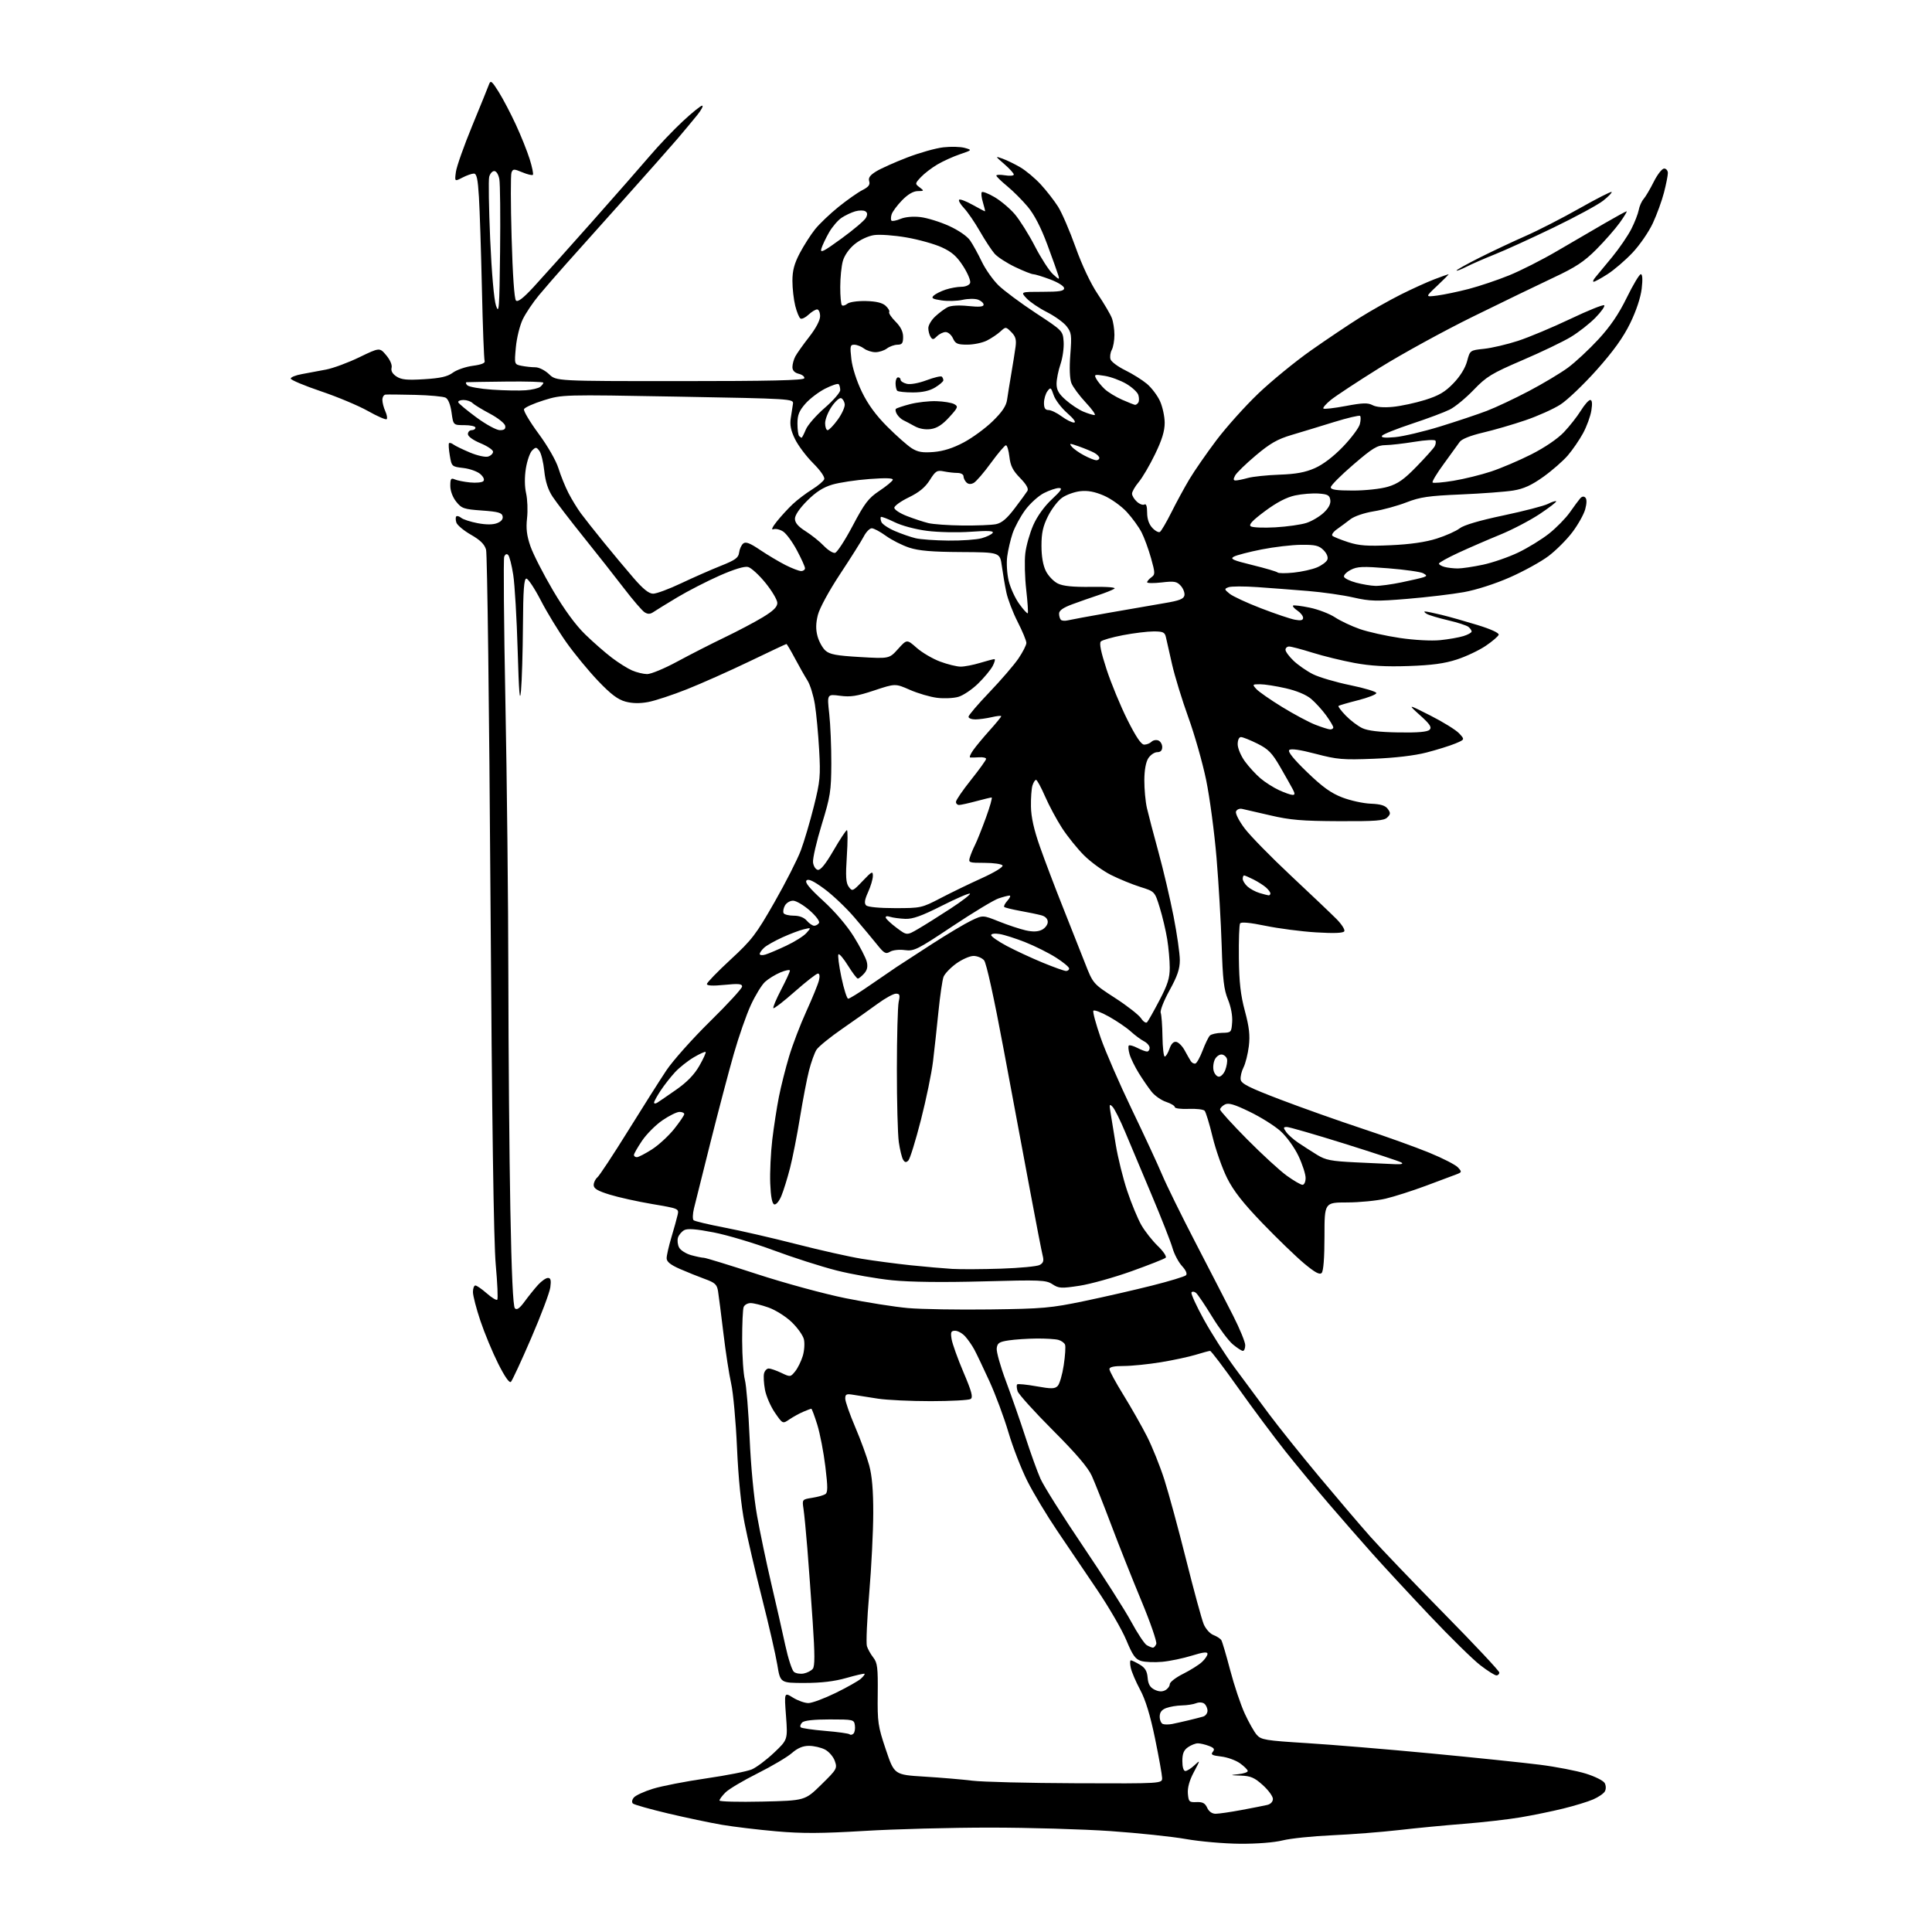 <?xml version="1.0" encoding="UTF-8" standalone="no"?>
<svg 
  version="1.1" 
  xmlns="http://www.w3.org/2000/svg" 
  xmlns:xlink="http://www.w3.org/1999/xlink" 
  xmlns:svg="http://www.w3.org/2000/svg"
  xmlns:rdf="http://www.w3.org/1999/02/22-rdf-syntax-ns#"
  xmlns:cc="http://creativecommons.org/ns#"
  xmlns:dc="http://purl.org/dc/elements/1.1/"
  viewBox="0 0 768 768"
  width="768"
  height="768"
>
<style>svg {background-color: white; }</style>"
<path stroke="none" fill="black" fill-rule="evenodd" d="M492.86,732.92C486.61,732.87 477.00,732.03 471.50,731.06C466.00,730.08 452.50,728.66 441.50,727.89C430.50,727.13 408.90,726.50 393.50,726.50C378.10,726.50 355.65,727.09 343.61,727.82C326.52,728.84 318.84,728.88 308.61,727.98C301.40,727.35 291.68,726.18 287.00,725.39C282.32,724.59 272.65,722.55 265.50,720.86C258.35,719.16 252.09,717.39 251.59,716.93C251.06,716.43 251.21,715.46 251.96,714.55C252.66,713.70 256.09,712.12 259.58,711.05C263.07,709.97 272.58,708.12 280.71,706.94C288.85,705.76 297.00,704.15 298.84,703.37C300.67,702.59 304.64,699.61 307.66,696.76C313.15,691.56 313.15,691.56 312.45,682.12C311.74,672.67 311.74,672.67 315.24,674.84C317.16,676.03 319.91,677.00 321.34,677.00C322.77,677.00 327.64,675.19 332.16,672.98C336.68,670.77 341.20,668.22 342.20,667.32C343.20,666.42 343.87,665.53 343.69,665.36C343.51,665.18 340.25,665.93 336.44,667.02C331.68,668.38 326.48,669.00 319.84,669.00C310.18,669.00 310.18,669.00 308.99,661.75C308.33,657.76 305.62,645.95 302.96,635.50C300.31,625.05 297.16,611.55 295.98,605.50C294.60,598.49 293.51,587.62 292.97,575.50C292.51,565.05 291.46,553.58 290.65,550.00C289.84,546.42 288.45,537.42 287.57,530.00C286.68,522.58 285.72,515.07 285.44,513.32C285.01,510.60 284.26,509.90 280.22,508.43C277.62,507.49 273.14,505.68 270.25,504.42C266.50,502.77 265.00,501.55 265.00,500.16C265.00,499.09 265.85,495.35 266.89,491.86C267.94,488.36 269.05,484.36 269.36,482.96C269.93,480.45 269.83,480.41 259.29,478.63C253.44,477.64 245.81,475.95 242.33,474.87C237.56,473.40 236.00,472.47 236.00,471.08C236.00,470.07 236.66,468.70 237.46,468.03C238.26,467.37 243.72,459.10 249.58,449.66C255.44,440.22 262.32,429.36 264.87,425.53C267.42,421.70 275.24,412.92 282.25,406.03C289.27,399.14 295.00,392.89 295.00,392.15C295.00,391.08 293.56,390.94 288.00,391.50C283.40,391.96 281.00,391.85 281.00,391.17C281.00,390.60 285.23,386.24 290.39,381.47C298.90,373.61 300.54,371.47 307.86,358.65C312.30,350.87 317.03,341.57 318.36,338.00C319.69,334.43 322.02,326.55 323.53,320.51C326.03,310.50 326.21,308.49 325.62,298.01C325.26,291.68 324.50,283.57 323.93,280.00C323.35,276.43 322.03,272.15 320.98,270.50C319.93,268.85 317.70,264.91 316.02,261.75C314.34,258.59 312.81,256.00 312.62,256.00C312.43,256.00 305.80,259.12 297.89,262.93C289.97,266.74 278.81,271.71 273.09,273.98C267.36,276.26 260.44,278.54 257.70,279.06C254.34,279.69 251.39,279.64 248.64,278.90C245.60,278.08 242.82,275.98 237.74,270.66C233.99,266.73 228.36,259.89 225.21,255.45C222.07,251.02 217.47,243.49 215.00,238.71C212.53,233.93 209.94,230.02 209.25,230.01C208.30,230.00 207.97,234.48 207.88,248.75C207.81,259.06 207.46,270.65 207.11,274.50C206.63,279.70 206.29,275.60 205.78,258.50C205.41,245.85 204.62,232.36 204.02,228.52C203.43,224.68 202.52,221.12 202.00,220.60C201.42,220.02 200.83,220.29 200.43,221.31C200.09,222.22 200.30,248.06 200.90,278.73C201.51,309.40 202.04,358.80 202.08,388.50C202.12,418.20 202.47,459.71 202.87,480.74C203.34,506.13 203.95,519.35 204.68,520.08C205.47,520.87 206.55,520.11 208.58,517.33C210.12,515.23 212.51,512.26 213.88,510.75C215.25,509.24 217.02,508.00 217.82,508.00C218.91,508.00 219.14,508.91 218.76,511.75C218.48,513.81 215.06,522.89 211.16,531.91C207.27,540.94 203.64,548.76 203.11,549.29C202.49,549.91 200.68,547.32 198.04,542.08C195.78,537.58 192.60,529.92 190.97,525.06C189.33,520.19 188.00,515.03 188.00,513.60C188.00,512.17 188.43,511.00 188.97,511.00C189.50,511.00 191.54,512.41 193.50,514.13C195.46,515.86 197.34,516.99 197.67,516.66C198.01,516.33 197.73,510.08 197.07,502.78C196.25,493.84 195.56,445.70 194.96,355.50C194.48,281.80 193.69,220.15 193.22,218.50C192.60,216.35 190.90,214.67 187.18,212.55C184.34,210.92 181.74,208.75 181.41,207.72C181.08,206.69 181.07,205.59 181.38,205.28C181.70,204.97 182.57,205.23 183.33,205.85C184.08,206.48 187.02,207.43 189.85,207.97C193.21,208.61 195.90,208.61 197.57,207.97C199.24,207.34 200.03,206.38 199.81,205.25C199.54,203.82 198.04,203.40 191.60,202.94C184.39,202.43 183.52,202.13 181.36,199.44C179.95,197.67 179.01,195.16 179.00,193.14C179.00,190.32 179.28,189.91 180.75,190.56C181.71,190.99 184.45,191.54 186.84,191.78C189.23,192.02 191.60,191.80 192.12,191.28C192.69,190.71 192.25,189.63 190.96,188.47C189.81,187.43 186.78,186.34 184.21,186.04C179.59,185.50 179.54,185.46 178.80,181.06C178.38,178.62 178.25,176.42 178.50,176.17C178.75,175.92 179.53,176.15 180.23,176.69C180.93,177.22 183.89,178.66 186.80,179.88C189.76,181.12 192.97,181.83 194.05,181.48C195.12,181.14 196.00,180.28 196.00,179.57C196.00,178.85 193.75,177.33 191.00,176.19C188.03,174.96 186.00,173.48 186.00,172.56C186.00,171.70 186.68,171.00 187.50,171.00C188.32,171.00 189.00,170.55 189.00,170.00C189.00,169.45 187.02,169.00 184.59,169.00C180.19,169.00 180.19,169.00 179.50,163.98C179.07,160.87 178.18,158.64 177.15,158.09C176.24,157.61 170.78,157.11 165.00,156.97C159.22,156.83 153.94,156.78 153.25,156.86C152.56,156.94 152.00,157.88 152.00,158.95C152.00,160.03 152.52,162.05 153.16,163.46C153.80,164.86 154.05,166.28 153.71,166.62C153.38,166.96 150.04,165.51 146.30,163.40C142.56,161.29 134.13,157.75 127.57,155.54C121.01,153.32 115.61,151.05 115.57,150.50C115.53,149.96 117.53,149.15 120.00,148.71C122.47,148.27 126.82,147.46 129.66,146.90C132.50,146.35 138.44,144.15 142.87,142.00C150.92,138.11 150.92,138.11 153.53,141.22C155.09,143.07 155.95,145.09 155.66,146.20C155.34,147.43 156.01,148.62 157.62,149.67C159.58,150.95 161.80,151.17 168.65,150.74C175.15,150.34 177.90,149.71 180.01,148.15C181.54,147.02 185.11,145.79 187.95,145.41C191.37,144.96 192.95,144.32 192.65,143.52C192.39,142.85 191.90,129.98 191.57,114.90C191.23,99.83 190.70,83.34 190.38,78.25C189.94,71.08 189.49,69.00 188.36,69.00C187.56,69.00 185.51,69.72 183.81,70.60C180.71,72.20 180.71,72.20 181.23,68.33C181.51,66.20 184.44,57.94 187.72,49.98C191.00,42.01 194.01,34.61 194.40,33.52C195.02,31.81 195.53,32.21 198.23,36.52C199.94,39.26 203.01,45.10 205.04,49.50C207.08,53.90 209.56,60.08 210.55,63.24C211.54,66.39 212.12,69.21 211.83,69.50C211.54,69.79 209.65,69.34 207.63,68.49C204.27,67.09 203.90,67.10 203.32,68.60C202.97,69.51 202.99,81.10 203.37,94.35C203.79,109.30 204.45,118.83 205.11,119.47C205.86,120.19 208.01,118.53 212.19,114.00C215.49,110.42 225.91,98.79 235.35,88.15C244.78,77.51 255.24,65.59 258.59,61.65C261.94,57.72 267.69,51.69 271.38,48.25C275.06,44.81 278.54,42.00 279.12,42.00C279.70,42.00 278.81,43.69 277.15,45.75C275.49,47.81 271.96,52.04 269.32,55.15C266.67,58.25 257.11,69.05 248.08,79.15C239.04,89.24 228.69,100.82 225.08,104.87C221.46,108.93 216.58,114.55 214.23,117.37C211.88,120.19 209.00,124.48 207.82,126.90C206.64,129.32 205.40,134.34 205.06,138.07C204.44,144.84 204.44,144.84 207.34,145.42C208.94,145.74 211.41,146.00 212.82,146.00C214.26,146.00 216.65,147.21 218.26,148.75C221.13,151.50 221.13,151.50 270.23,151.50C305.85,151.50 319.43,151.19 319.71,150.37C319.92,149.75 318.94,148.95 317.54,148.60C315.86,148.18 315.00,147.27 315.00,145.92C315.00,144.79 315.52,142.89 316.15,141.68C316.79,140.48 319.26,137.00 321.65,133.94C324.32,130.52 326.00,127.34 326.00,125.69C326.00,124.21 325.47,123.00 324.81,123.00C324.16,123.00 322.62,123.95 321.39,125.10C320.16,126.26 318.72,126.95 318.20,126.62C317.67,126.30 316.74,124.03 316.12,121.57C315.51,119.12 315.00,114.66 315.00,111.66C315.00,107.56 315.73,104.82 317.93,100.62C319.55,97.56 322.28,93.29 324.01,91.13C325.74,88.98 329.93,84.98 333.33,82.24C336.72,79.51 340.99,76.51 342.80,75.58C345.26,74.33 345.95,73.43 345.52,72.05C345.09,70.70 345.83,69.65 348.28,68.14C350.12,67.00 355.65,64.52 360.57,62.63C365.48,60.73 371.98,58.90 375.00,58.56C378.02,58.21 381.85,58.32 383.50,58.79C386.50,59.64 386.50,59.64 381.61,61.31C378.92,62.22 374.87,64.06 372.61,65.39C370.35,66.72 367.41,68.98 366.07,70.41C363.69,72.96 363.68,73.05 365.57,74.48C367.42,75.87 367.38,75.94 364.80,75.97C363.03,75.99 360.88,77.26 358.58,79.62C356.64,81.62 354.78,84.13 354.44,85.20C354.10,86.27 354.07,87.40 354.38,87.71C354.68,88.02 356.32,87.70 358.00,87.00C359.87,86.23 362.97,85.95 365.92,86.30C368.59,86.62 373.68,88.19 377.22,89.80C381.04,91.53 384.48,93.90 385.65,95.61C386.74,97.20 388.82,100.97 390.27,104.00C391.72,107.03 394.71,111.26 396.91,113.42C399.12,115.57 405.78,120.52 411.71,124.42C422.47,131.48 422.50,131.51 422.81,135.84C422.98,138.23 422.42,142.25 421.56,144.77C420.70,147.29 420.00,150.80 420.00,152.57C420.00,155.03 420.87,156.56 423.68,159.02C425.70,160.80 428.84,162.87 430.65,163.63C432.45,164.38 434.46,165.00 435.10,165.00C435.75,165.00 434.18,162.76 431.62,160.03C429.06,157.29 426.49,153.81 425.89,152.28C425.23,150.55 425.06,146.27 425.47,140.96C426.06,133.17 425.93,132.18 423.96,129.67C422.77,128.16 419.26,125.64 416.15,124.06C413.04,122.49 409.41,120.03 408.08,118.60C405.65,116.00 405.65,116.00 414.33,116.00C421.18,116.00 423.00,115.70 423.00,114.57C423.00,113.76 420.63,112.26 417.46,111.07C414.42,109.93 411.38,109.00 410.71,109.00C410.05,109.00 406.80,107.71 403.50,106.13C400.20,104.55 396.55,102.19 395.39,100.88C394.23,99.57 391.60,95.58 389.55,92.00C387.50,88.42 384.66,84.27 383.23,82.76C381.81,81.25 380.93,79.74 381.27,79.40C381.61,79.05 384.00,79.95 386.57,81.39C389.15,82.82 391.38,84.00 391.53,84.00C391.69,84.00 391.33,82.43 390.74,80.50C390.15,78.58 389.95,76.72 390.29,76.38C390.63,76.04 392.92,76.93 395.37,78.37C397.82,79.81 401.44,82.86 403.40,85.15C405.35,87.44 408.96,93.18 411.40,97.91C413.84,102.63 417.07,107.62 418.57,109.00C421.00,111.23 421.23,111.29 420.71,109.50C420.39,108.40 418.41,102.86 416.31,97.19C413.77,90.36 411.15,85.30 408.55,82.19C406.39,79.61 402.70,75.92 400.37,74.00C398.03,72.08 396.09,70.19 396.06,69.81C396.03,69.43 397.57,69.38 399.50,69.69C401.43,70.01 403.00,69.87 403.00,69.38C403.00,68.90 401.31,67.04 399.25,65.25C395.52,62.02 395.52,62.00 398.50,63.06C400.15,63.64 403.33,65.19 405.56,66.49C407.79,67.79 411.46,70.86 413.72,73.32C415.98,75.77 419.07,79.74 420.59,82.14C422.11,84.54 425.24,91.79 427.55,98.26C430.12,105.45 433.54,112.70 436.35,116.88C438.88,120.65 441.41,124.95 441.97,126.43C442.54,127.92 443.00,130.93 443.00,133.13C443.00,135.33 442.53,138.02 441.94,139.10C441.36,140.19 441.14,141.87 441.45,142.83C441.75,143.80 444.38,145.75 447.29,147.18C450.19,148.60 454.08,151.04 455.93,152.59C457.77,154.15 460.11,157.24 461.12,159.46C462.13,161.68 462.97,165.55 462.98,168.05C462.99,171.32 461.92,174.85 459.15,180.55C457.04,184.92 454.11,189.91 452.65,191.64C451.19,193.37 450.00,195.44 450.00,196.24C450.00,197.04 450.87,198.48 451.94,199.44C453.00,200.41 454.35,200.90 454.94,200.54C455.62,200.12 456.00,201.27 456.00,203.75C456.00,206.28 456.72,208.39 458.06,209.83C459.19,211.05 460.55,211.78 461.08,211.45C461.62,211.12 463.66,207.62 465.64,203.68C467.61,199.73 470.83,193.80 472.80,190.50C474.77,187.20 479.61,180.22 483.54,175.00C487.48,169.78 494.98,161.42 500.20,156.43C505.43,151.44 514.83,143.75 521.10,139.33C527.37,134.92 536.15,129.03 540.60,126.24C545.06,123.45 552.35,119.34 556.80,117.10C561.25,114.87 567.27,112.13 570.19,111.02C573.11,109.91 575.66,109.00 575.85,109.00C576.04,109.00 574.01,111.05 571.35,113.56C566.50,118.11 566.50,118.11 571.36,117.48C574.03,117.13 579.65,115.95 583.86,114.86C588.06,113.76 595.27,111.34 599.87,109.47C604.48,107.60 613.03,103.27 618.87,99.84C624.72,96.42 633.23,91.45 637.80,88.81C642.36,86.16 646.32,84.00 646.61,84.00C646.89,84.00 645.66,86.04 643.87,88.53C642.08,91.03 637.89,95.80 634.56,99.15C629.69,104.03 626.34,106.24 617.54,110.36C611.52,113.19 597.12,120.16 585.54,125.85C573.97,131.54 557.30,140.68 548.50,146.16C539.70,151.65 530.93,157.42 529.01,158.99C527.08,160.56 525.76,162.10 526.07,162.40C526.38,162.71 530.38,162.25 534.96,161.39C541.69,160.12 543.73,160.06 545.60,161.05C547.08,161.84 549.99,162.09 553.70,161.73C556.89,161.42 562.65,160.18 566.50,158.98C571.98,157.26 574.43,155.83 577.76,152.36C580.43,149.60 582.46,146.31 583.19,143.59C584.35,139.25 584.35,139.25 589.92,138.66C592.99,138.34 599.08,136.91 603.45,135.49C607.82,134.06 617.16,130.14 624.21,126.79C631.25,123.43 637.32,120.99 637.70,121.36C638.07,121.74 636.49,123.96 634.19,126.31C631.88,128.66 627.51,132.09 624.46,133.93C621.42,135.78 612.76,139.94 605.21,143.17C592.91,148.46 590.92,149.67 585.82,154.97C582.70,158.22 578.43,161.75 576.32,162.80C574.22,163.86 567.44,166.40 561.26,168.44C555.08,170.49 549.72,172.64 549.36,173.23C548.90,173.97 550.53,174.14 554.60,173.77C557.84,173.47 565.90,171.56 572.50,169.53C579.10,167.49 587.42,164.71 591.00,163.34C594.58,161.98 602.12,158.42 607.76,155.45C613.40,152.48 620.40,148.29 623.31,146.14C626.21,144.00 631.63,138.96 635.34,134.95C640.10,129.80 643.44,124.91 646.66,118.33C649.17,113.20 651.69,109.00 652.25,109.00C652.91,109.00 653.03,111.06 652.60,114.75C652.18,118.30 650.43,123.56 648.02,128.50C645.25,134.17 641.37,139.57 634.70,147.06C629.52,152.86 623.03,159.06 620.28,160.82C617.52,162.59 611.27,165.40 606.38,167.06C601.50,168.73 593.90,170.94 589.50,171.97C584.50,173.15 581.03,174.54 580.24,175.68C579.55,176.68 576.72,180.59 573.95,184.37C571.17,188.14 569.16,191.49 569.48,191.81C569.79,192.12 573.53,191.81 577.77,191.11C582.02,190.41 588.77,188.75 592.77,187.42C596.77,186.09 603.97,183.02 608.77,180.59C614.00,177.94 619.16,174.44 621.64,171.84C623.91,169.45 626.95,165.59 628.40,163.25C629.84,160.91 631.53,159.00 632.14,159.00C632.89,159.00 633.04,160.37 632.59,163.19C632.22,165.50 630.73,169.56 629.29,172.21C627.85,174.86 625.13,178.83 623.24,181.03C621.36,183.23 616.97,187.06 613.48,189.56C608.78,192.91 605.68,194.32 601.54,194.99C598.47,195.49 589.11,196.19 580.73,196.55C567.85,197.10 564.51,197.59 559.08,199.70C555.55,201.07 549.70,202.68 546.08,203.26C542.32,203.87 538.35,205.22 536.81,206.41C535.33,207.56 532.93,209.34 531.48,210.36C530.02,211.39 529.20,212.57 529.66,212.99C530.12,213.41 532.93,214.54 535.90,215.51C540.28,216.93 543.51,217.16 552.90,216.73C560.64,216.38 566.70,215.50 571.11,214.10C574.75,212.95 578.86,211.11 580.26,210.01C581.88,208.74 588.13,206.89 597.65,204.89C605.82,203.16 613.78,201.10 615.34,200.30C616.91,199.50 618.37,199.04 618.60,199.27C618.84,199.50 615.87,201.79 612.02,204.35C608.17,206.90 601.08,210.61 596.26,212.57C591.44,214.54 584.01,217.76 579.75,219.73C575.49,221.70 572.00,223.64 572.00,224.04C572.00,224.44 573.01,225.04 574.25,225.37C575.49,225.70 577.85,225.97 579.50,225.97C581.15,225.97 585.64,225.30 589.47,224.49C593.31,223.68 599.61,221.50 603.47,219.66C607.34,217.81 612.87,214.41 615.77,212.11C618.68,209.80 622.38,206.02 624.01,203.71C625.63,201.39 627.48,198.90 628.10,198.17C628.83,197.31 629.58,197.18 630.20,197.80C630.81,198.41 630.79,200.09 630.14,202.46C629.58,204.50 627.28,208.59 625.04,211.56C622.80,214.53 618.53,218.80 615.55,221.05C612.58,223.29 605.67,227.10 600.19,229.51C594.31,232.10 586.82,234.50 581.87,235.39C577.27,236.21 567.20,237.41 559.50,238.05C547.13,239.08 544.63,239.02 538.00,237.51C533.88,236.56 525.77,235.41 520.00,234.93C514.23,234.46 505.16,233.76 499.85,233.39C494.54,233.02 489.37,233.03 488.35,233.43C486.61,234.10 486.64,234.26 488.78,236.01C490.04,237.04 495.66,239.65 501.28,241.81C506.90,243.98 512.96,246.02 514.75,246.35C517.11,246.79 518.00,246.58 518.00,245.60C518.00,244.85 516.99,243.56 515.75,242.73C514.51,241.90 513.73,241.01 514.00,240.74C514.27,240.48 517.26,240.85 520.64,241.55C524.02,242.25 528.52,243.98 530.65,245.38C532.77,246.79 537.20,248.88 540.50,250.04C543.80,251.20 551.00,252.80 556.50,253.61C562.29,254.46 569.03,254.82 572.50,254.47C575.80,254.14 579.96,253.41 581.75,252.85C583.54,252.30 585.00,251.48 585.00,251.04C585.00,250.60 584.43,249.77 583.74,249.20C583.05,248.63 579.40,247.44 575.63,246.57C571.87,245.69 568.05,244.55 567.14,244.02C566.24,243.49 565.95,243.06 566.50,243.07C567.05,243.07 569.98,243.67 573.00,244.41C576.02,245.14 582.46,246.96 587.31,248.45C592.66,250.09 595.97,251.62 595.75,252.33C595.54,252.97 593.22,254.96 590.59,256.74C587.96,258.52 582.81,260.96 579.15,262.15C574.24,263.76 569.21,264.44 559.94,264.76C550.91,265.07 544.86,264.73 538.44,263.54C533.52,262.63 525.99,260.79 521.70,259.44C517.41,258.10 513.24,257.00 512.45,257.00C511.65,257.00 511.00,257.59 511.00,258.30C511.00,259.02 512.46,261.00 514.25,262.70C516.04,264.39 519.50,266.79 521.95,268.02C524.40,269.24 531.06,271.20 536.76,272.37C542.45,273.54 547.12,274.95 547.12,275.50C547.13,276.05 543.84,277.34 539.82,278.36C535.79,279.38 532.31,280.40 532.07,280.62C531.83,280.85 533.14,282.58 534.98,284.48C536.81,286.37 539.77,288.61 541.54,289.45C543.73,290.49 548.30,291.03 555.91,291.15C563.70,291.28 567.44,290.95 568.29,290.08C569.24,289.10 568.45,287.89 564.50,284.34C559.50,279.84 559.50,279.84 568.60,284.44C573.60,286.97 578.73,290.15 580.01,291.51C582.32,293.97 582.32,293.97 578.49,295.57C576.38,296.45 571.25,298.05 567.08,299.13C562.28,300.37 554.55,301.28 546.00,301.62C533.81,302.10 531.58,301.91 523.00,299.66C516.75,298.02 513.16,297.50 512.50,298.15C511.84,298.80 514.23,301.77 519.58,306.93C525.69,312.83 529.09,315.28 533.58,317.00C536.83,318.25 541.93,319.37 544.90,319.48C548.84,319.64 550.67,320.20 551.66,321.55C552.82,323.13 552.79,323.64 551.47,324.95C550.19,326.24 546.92,326.49 532.21,326.43C517.60,326.37 512.84,325.97 505.00,324.13C499.77,322.91 494.68,321.74 493.69,321.53C492.69,321.32 491.63,321.80 491.33,322.59C491.02,323.38 492.58,326.42 494.79,329.34C497.00,332.27 505.26,340.70 513.14,348.08C521.03,355.46 529.18,363.22 531.26,365.31C533.34,367.41 534.74,369.61 534.37,370.20C533.92,370.93 530.28,371.07 523.10,370.63C517.27,370.27 508.24,369.09 503.04,368.02C496.84,366.74 493.36,366.42 492.95,367.08C492.60,367.64 492.39,373.82 492.47,380.80C492.58,390.45 493.15,395.51 494.86,401.88C496.59,408.32 496.95,411.57 496.43,415.88C496.05,418.97 495.10,422.77 494.31,424.32C493.52,425.87 493.02,428.05 493.19,429.17C493.44,430.80 496.59,432.38 509.00,437.11C517.52,440.36 532.15,445.55 541.50,448.64C550.85,451.73 562.86,456.04 568.18,458.23C573.51,460.41 578.63,463.04 579.56,464.07C581.18,465.85 581.14,465.99 578.88,466.85C577.57,467.34 572.13,469.38 566.78,471.38C561.44,473.37 554.24,475.67 550.78,476.49C547.33,477.30 540.45,477.98 535.50,477.99C526.50,478.00 526.50,478.00 526.50,491.45C526.50,500.02 526.09,505.31 525.38,506.02C524.56,506.84 522.72,505.84 518.38,502.22C515.15,499.51 507.73,492.35 501.89,486.29C494.13,478.24 490.35,473.41 487.80,468.32C485.88,464.49 483.28,457.11 482.02,451.93C480.77,446.74 479.34,442.07 478.86,441.54C478.37,441.01 475.50,440.67 472.49,440.80C469.47,440.93 467.00,440.61 467.00,440.09C467.00,439.58 465.44,438.64 463.53,438.01C461.63,437.38 459.04,435.57 457.78,433.99C456.53,432.42 454.23,429.08 452.69,426.59C451.14,424.09 449.49,420.72 449.03,419.10C448.56,417.48 448.42,415.91 448.72,415.62C449.01,415.32 450.52,415.74 452.08,416.54C453.63,417.34 455.37,418.00 455.95,418.00C456.53,418.00 457.00,417.34 457.00,416.54C457.00,415.73 455.99,414.55 454.75,413.92C453.51,413.28 451.15,411.53 449.50,410.03C447.85,408.52 443.95,405.87 440.83,404.12C437.71,402.37 434.92,401.33 434.63,401.80C434.33,402.27 435.65,407.12 437.55,412.58C439.45,418.03 445.01,430.82 449.91,441.00C454.81,451.18 460.23,462.85 461.95,466.95C463.67,471.05 469.64,483.20 475.22,493.95C480.79,504.70 487.53,517.77 490.18,522.99C492.83,528.21 495.00,533.50 495.00,534.74C495.00,535.98 494.58,537.00 494.08,537.00C493.57,537.00 491.76,535.82 490.05,534.39C488.34,532.95 484.63,527.99 481.81,523.37C478.99,518.75 476.11,514.51 475.43,513.94C474.74,513.37 473.94,513.30 473.64,513.77C473.34,514.25 475.56,519.11 478.57,524.57C481.58,530.03 487.07,538.62 490.77,543.64C494.47,548.67 500.64,557.00 504.48,562.14C508.33,567.29 517.29,578.48 524.40,587.00C531.51,595.52 540.72,606.33 544.87,611.00C549.02,615.67 562.23,629.45 574.21,641.61C586.19,653.78 596.00,664.24 596.00,664.86C596.00,665.49 595.48,666.00 594.84,666.00C594.21,666.00 591.31,664.17 588.41,661.93C585.50,659.69 576.46,650.80 568.30,642.18C560.15,633.56 549.86,622.45 545.45,617.50C541.03,612.55 533.36,603.77 528.41,598.00C523.45,592.23 515.65,582.79 511.06,577.03C506.48,571.27 498.01,559.91 492.24,551.78C486.48,543.65 481.44,537.00 481.04,537.00C480.64,537.00 478.11,537.68 475.41,538.51C472.71,539.34 466.45,540.69 461.50,541.50C456.55,542.32 449.91,542.99 446.75,543.00C442.82,543.00 441.00,543.39 441.01,544.25C441.01,544.94 443.51,549.55 446.57,554.50C449.63,559.45 453.85,566.88 455.95,571.00C458.04,575.12 461.15,582.86 462.85,588.18C464.56,593.51 468.46,607.86 471.52,620.07C474.58,632.27 477.72,643.78 478.49,645.64C479.27,647.50 481.00,649.43 482.35,649.94C483.70,650.46 485.12,651.38 485.50,651.99C485.88,652.61 487.46,657.98 489.02,663.92C490.58,669.87 493.17,677.61 494.78,681.12C496.39,684.63 498.56,688.47 499.60,689.65C501.33,691.61 503.09,691.90 519.50,692.92C529.40,693.53 551.67,695.38 569.00,697.03C586.33,698.68 605.73,700.70 612.13,701.51C618.52,702.32 626.73,703.91 630.36,705.03C633.99,706.15 637.39,707.85 637.90,708.81C638.44,709.81 638.46,711.21 637.96,712.10C637.49,712.96 635.39,714.39 633.30,715.30C631.21,716.21 625.90,717.83 621.50,718.91C617.10,720.00 609.45,721.57 604.50,722.41C599.55,723.25 589.42,724.41 582.00,724.99C574.58,725.57 562.88,726.69 556.00,727.49C549.12,728.28 537.20,729.21 529.50,729.55C521.80,729.89 512.96,730.81 509.86,731.59C506.50,732.43 499.60,732.97 492.86,732.92zM483.23,721.00C484.48,721.00 489.10,720.33 493.50,719.51C497.90,718.69 502.51,717.78 503.75,717.49C505.09,717.17 506.00,716.21 506.00,715.10C506.00,714.07 504.20,711.61 502.00,709.62C498.69,706.63 497.17,705.97 493.25,705.83C488.90,705.68 488.81,705.63 492.25,705.27C494.31,705.06 496.00,704.49 496.00,704.01C496.00,703.53 494.61,702.15 492.91,700.93C491.21,699.72 487.83,698.51 485.40,698.24C481.82,697.83 481.19,697.48 482.10,696.39C482.97,695.33 482.64,694.81 480.54,694.02C479.07,693.46 477.10,693.00 476.16,693.00C475.22,693.00 473.44,693.70 472.22,694.56C470.56,695.72 470.00,697.12 470.00,700.06C470.00,702.43 470.47,704.00 471.19,704.00C471.84,704.00 473.46,702.99 474.78,701.75C477.19,699.50 477.19,699.50 474.55,704.49C472.80,707.78 472.01,710.66 472.20,712.99C472.48,716.23 472.74,716.49 475.64,716.36C478.05,716.26 479.04,716.78 479.87,718.61C480.55,720.11 481.81,721.00 483.23,721.00zM303.00,716.16C319.99,715.77 319.99,715.77 326.46,709.43C332.69,703.32 332.89,702.98 331.85,700.01C331.27,698.32 329.50,696.28 327.94,695.47C326.38,694.66 323.52,694.00 321.58,694.00C319.14,694.00 317.07,694.88 314.78,696.87C312.98,698.45 306.84,702.08 301.14,704.94C295.44,707.79 289.71,711.20 288.39,712.52C287.08,713.83 286.00,715.28 286.00,715.73C286.00,716.18 293.65,716.37 303.00,716.16zM427.75,708.87C462.00,709.00 462.00,709.00 461.96,706.75C461.93,705.51 460.66,698.42 459.13,691.00C457.23,681.81 455.35,675.67 453.25,671.76C451.55,668.61 449.87,664.67 449.50,663.01C449.14,661.36 449.14,660.00 449.52,660.00C449.89,660.00 451.48,660.76 453.05,661.69C455.19,662.95 455.98,664.25 456.20,666.91C456.42,669.50 457.16,670.78 458.94,671.66C460.59,672.48 461.96,672.56 463.19,671.90C464.18,671.37 465.00,670.28 465.00,669.48C465.00,668.69 467.36,666.85 470.25,665.41C473.14,663.96 476.51,661.85 477.75,660.72C478.99,659.58 480.00,658.10 480.00,657.43C480.00,656.55 478.29,656.74 473.79,658.14C470.38,659.20 465.09,660.31 462.04,660.59C458.99,660.87 455.23,660.73 453.67,660.27C451.34,659.59 450.28,658.12 447.72,651.97C446.01,647.86 440.80,638.88 436.15,632.00C431.50,625.12 424.35,614.55 420.25,608.50C416.16,602.45 410.83,593.59 408.42,588.81C406.01,584.03 402.62,575.30 400.88,569.41C399.14,563.51 395.74,554.37 393.33,549.10C390.91,543.82 388.21,538.15 387.32,536.50C386.44,534.85 384.80,532.49 383.68,531.25C382.56,530.01 380.77,529.00 379.69,529.00C378.03,529.00 377.82,529.51 378.28,532.34C378.58,534.18 380.70,540.10 382.99,545.48C386.29,553.23 386.88,555.46 385.83,556.13C385.10,556.59 377.98,556.97 370.00,556.98C362.02,556.98 352.57,556.54 349.00,555.99C345.43,555.45 341.04,554.76 339.25,554.46C336.46,553.99 336.00,554.20 336.00,555.96C336.00,557.09 337.78,562.18 339.95,567.26C342.12,572.34 344.63,579.20 345.52,582.50C346.65,586.63 347.15,592.55 347.13,601.50C347.12,608.65 346.40,622.99 345.53,633.37C344.65,643.74 344.24,653.19 344.61,654.37C344.97,655.54 346.12,657.59 347.16,658.91C348.79,661.00 349.02,662.96 348.91,673.41C348.78,684.67 349.00,686.18 352.14,695.50C355.50,705.50 355.50,705.50 367.50,706.24C374.10,706.64 382.65,707.37 386.50,707.85C390.35,708.34 408.91,708.80 427.75,708.87zM339.27,689.13C339.76,688.64 340.02,687.17 339.83,685.87C339.51,683.56 339.24,683.50 329.80,683.50C323.44,683.50 319.67,683.92 318.86,684.73C318.19,685.41 317.93,686.27 318.30,686.64C318.67,687.00 323.06,687.64 328.06,688.06C333.05,688.47 337.42,689.08 337.75,689.42C338.09,689.76 338.77,689.63 339.27,689.13zM466.00,685.30C467.38,685.02 470.30,684.37 472.50,683.84C474.70,683.31 477.29,682.65 478.25,682.37C479.21,682.09 480.00,681.05 480.00,680.06C480.00,679.06 479.44,677.80 478.75,677.25C478.04,676.68 476.64,676.59 475.50,677.05C474.40,677.50 471.84,677.89 469.82,677.93C467.79,677.97 464.98,678.44 463.57,678.98C461.78,679.65 461.00,680.69 461.00,682.39C461.00,683.73 461.56,685.05 462.25,685.31C462.94,685.58 464.62,685.57 466.00,685.30zM319.47,665.25C320.83,664.99 322.45,664.16 323.08,663.40C323.94,662.37 323.94,657.72 323.06,644.76C322.42,635.27 321.46,622.10 320.93,615.50C320.40,608.90 319.71,601.82 319.40,599.78C318.84,596.08 318.87,596.04 322.78,595.42C324.95,595.07 327.31,594.43 328.03,593.98C329.09,593.32 329.10,591.31 328.09,582.96C327.41,577.34 325.97,569.87 324.89,566.37C323.80,562.87 322.73,560.00 322.51,560.00C322.28,560.00 320.84,560.54 319.30,561.20C317.76,561.86 315.29,563.22 313.81,564.22C311.13,566.05 311.13,566.05 308.04,561.56C306.34,559.09 304.56,554.99 304.09,552.46C303.62,549.92 303.45,546.98 303.73,545.92C304.01,544.86 304.84,544.00 305.58,544.00C306.32,544.00 308.57,544.78 310.57,545.73C314.15,547.44 314.23,547.43 316.09,545.14C317.13,543.85 318.49,541.09 319.12,538.99C319.75,536.90 319.94,533.90 319.55,532.34C319.16,530.78 316.95,527.70 314.64,525.50C312.34,523.30 308.21,520.71 305.47,519.75C302.74,518.78 299.54,517.99 298.36,518.00C297.18,518.00 295.94,518.71 295.61,519.58C295.27,520.45 295.01,526.41 295.02,532.83C295.04,539.25 295.52,546.30 296.10,548.50C296.68,550.70 297.53,561.05 297.98,571.50C298.47,582.85 299.66,595.33 300.94,602.50C302.11,609.10 304.66,621.25 306.59,629.50C308.53,637.75 311.04,648.77 312.16,654.00C313.29,659.23 314.84,664.00 315.61,664.61C316.37,665.22 318.11,665.51 319.47,665.25zM458.28,654.97C458.71,654.99 459.32,654.32 459.64,653.49C459.96,652.66 457.28,644.89 453.67,636.24C450.07,627.58 444.66,613.98 441.66,606.00C438.65,598.02 435.21,589.34 434.02,586.70C432.52,583.36 427.80,577.83 418.53,568.55C411.20,561.21 404.89,554.22 404.51,553.03C404.13,551.83 404.05,550.61 404.34,550.32C404.63,550.03 408.07,550.37 411.98,551.07C418.00,552.14 419.30,552.12 420.46,550.92C421.21,550.14 422.29,546.43 422.85,542.69C423.42,538.94 423.66,535.27 423.37,534.53C423.09,533.80 421.88,532.93 420.68,532.61C419.48,532.29 415.57,532.05 412.00,532.09C408.43,532.12 403.48,532.45 401.00,532.82C397.16,533.40 396.46,533.87 396.21,536.00C396.05,537.38 397.73,543.33 399.95,549.23C402.16,555.14 405.61,565.04 407.62,571.23C409.62,577.43 412.30,584.88 413.59,587.79C414.87,590.69 422.48,602.77 430.50,614.62C438.52,626.48 447.13,639.96 449.63,644.59C452.14,649.22 454.93,653.44 455.84,653.97C456.75,654.50 457.85,654.95 458.28,654.97zM393.50,520.52C414.56,520.25 417.72,519.97 431.00,517.20C438.98,515.54 451.12,512.76 458.00,511.02C464.88,509.29 470.92,507.45 471.44,506.94C472.03,506.36 471.43,504.97 469.86,503.26C468.47,501.74 466.77,498.52 466.08,496.09C465.39,493.67 461.68,484.22 457.83,475.09C453.99,465.97 449.24,454.68 447.28,450.00C445.33,445.32 443.08,440.82 442.29,440.00C441.03,438.69 440.92,438.94 441.41,442.00C441.72,443.93 442.67,449.76 443.52,454.96C444.37,460.16 446.43,468.49 448.10,473.46C449.76,478.43 452.29,484.52 453.71,487.00C455.14,489.48 458.09,493.22 460.28,495.33C462.46,497.43 463.85,499.52 463.37,499.97C462.89,500.42 456.77,502.83 449.78,505.34C442.78,507.84 433.47,510.44 429.10,511.11C421.86,512.21 420.89,512.16 418.37,510.51C415.81,508.83 413.74,508.74 390.74,509.37C374.73,509.80 361.90,509.65 354.69,508.93C348.54,508.31 338.55,506.56 332.50,505.02C326.45,503.48 315.20,499.88 307.50,497.01C299.80,494.15 289.09,490.95 283.69,489.90C276.75,488.55 273.34,488.28 272.01,488.99C270.98,489.55 269.86,490.88 269.51,491.96C269.17,493.04 269.37,494.82 269.96,495.92C270.54,497.02 272.71,498.38 274.76,498.95C276.82,499.52 279.09,499.99 279.80,499.99C280.52,500.00 290.03,502.92 300.94,506.48C311.86,510.05 327.67,514.35 336.08,516.05C344.50,517.75 355.68,519.52 360.94,519.98C366.20,520.44 380.85,520.69 393.50,520.52zM397.94,504.31C405.33,504.07 412.23,503.41 413.27,502.85C414.73,502.07 415.02,501.22 414.49,499.17C414.11,497.70 411.86,486.15 409.50,473.50C407.13,460.85 402.38,435.43 398.94,417.00C395.16,396.73 392.10,382.81 391.19,381.75C390.37,380.79 388.48,380.00 387.00,380.00C385.51,380.00 382.42,381.37 380.11,383.03C377.81,384.70 375.54,387.08 375.07,388.31C374.60,389.54 373.70,395.72 373.06,402.03C372.42,408.34 371.45,417.28 370.89,421.91C370.34,426.53 368.17,437.03 366.07,445.23C363.97,453.43 361.73,460.67 361.09,461.31C360.19,462.21 359.70,462.13 359.00,461.00C358.50,460.18 357.73,457.04 357.29,454.01C356.86,450.98 356.51,437.93 356.52,425.00C356.53,412.07 356.86,400.04 357.24,398.25C357.84,395.52 357.66,395.00 356.15,395.00C355.15,395.00 351.90,396.79 348.92,398.97C345.94,401.15 339.57,405.66 334.76,408.99C329.95,412.31 325.38,416.04 324.58,417.27C323.79,418.50 322.46,422.20 321.61,425.50C320.76,428.80 319.15,437.21 318.01,444.19C316.88,451.17 315.10,460.20 314.06,464.27C313.02,468.33 311.46,473.35 310.60,475.42C309.70,477.57 308.49,479.00 307.76,478.76C306.93,478.48 306.39,475.68 306.18,470.42C306.01,466.06 306.38,458.23 307.00,453.00C307.63,447.77 308.81,440.12 309.63,436.00C310.44,431.88 312.26,424.68 313.66,420.00C315.06,415.32 318.15,407.23 320.54,402.00C322.92,396.77 325.17,391.26 325.54,389.75C325.96,388.04 325.81,387.00 325.14,387.00C324.55,387.00 320.44,390.21 315.99,394.13C311.55,398.05 307.70,401.03 307.43,400.76C307.16,400.49 308.53,397.22 310.47,393.49C312.41,389.77 314.00,386.32 314.00,385.84C314.00,385.37 312.32,385.68 310.26,386.53C308.21,387.39 305.44,389.09 304.12,390.30C302.79,391.51 300.26,395.65 298.48,399.50C296.70,403.35 293.64,412.12 291.68,419.00C289.71,425.88 285.56,441.62 282.45,454.00C279.33,466.38 276.36,478.26 275.85,480.41C275.34,482.56 275.27,484.65 275.71,485.05C276.14,485.45 281.68,486.77 288.00,487.98C294.32,489.19 307.15,492.14 316.50,494.54C325.85,496.94 337.55,499.57 342.50,500.38C347.45,501.19 356.23,502.35 362.00,502.96C367.77,503.56 375.20,504.21 378.50,504.41C381.80,504.60 390.55,504.56 397.94,504.31zM517.75,470.98C518.45,470.99 519.00,469.80 519.00,468.25C519.00,466.74 517.72,462.80 516.16,459.50C514.56,456.14 511.45,451.82 509.06,449.67C506.73,447.56 501.20,444.09 496.78,441.95C490.54,438.93 488.33,438.29 486.87,439.07C485.84,439.62 485.00,440.51 485.00,441.05C485.00,441.59 489.84,446.92 495.75,452.89C501.66,458.86 508.75,465.36 511.50,467.35C514.25,469.33 517.06,470.96 517.75,470.98zM554.50,462.78C557.18,462.89 558.01,462.65 557.00,462.07C556.17,461.60 545.99,458.24 534.37,454.60C522.75,450.97 512.48,448.00 511.56,448.00C510.09,448.00 510.06,448.24 511.27,449.98C512.04,451.07 514.20,452.99 516.08,454.26C517.96,455.53 521.30,457.67 523.50,459.03C526.94,461.16 529.10,461.58 539.00,462.06C545.33,462.37 552.30,462.70 554.50,462.78zM253.16,460.00C253.80,460.00 256.50,458.60 259.16,456.90C261.82,455.19 265.79,451.53 268.00,448.77C270.20,446.00 272.00,443.35 272.00,442.87C272.00,442.39 271.15,442.00 270.11,442.00C269.07,442.00 266.03,443.49 263.36,445.32C260.69,447.14 257.04,450.79 255.25,453.43C253.46,456.07 252.00,458.63 252.00,459.11C252.00,459.60 252.52,460.00 253.16,460.00zM261.25,438.35C261.94,437.92 265.33,435.60 268.79,433.18C273.11,430.16 275.99,427.19 278.00,423.68C279.60,420.88 280.73,418.39 280.50,418.17C280.28,417.94 278.16,418.90 275.80,420.29C273.43,421.69 270.10,424.33 268.39,426.16C266.68,428.00 264.09,431.29 262.64,433.48C261.19,435.67 260.00,437.84 260.00,438.29C260.00,438.75 260.56,438.77 261.25,438.35zM484.54,428.00C485.37,428.00 486.51,426.80 487.07,425.33C487.62,423.86 487.94,421.95 487.78,421.09C487.61,420.23 486.73,419.38 485.81,419.20C484.88,419.02 483.62,419.85 482.98,421.03C482.35,422.22 482.10,424.27 482.43,425.59C482.77,426.92 483.72,428.00 484.54,428.00zM475.21,422.76C475.77,422.58 477.06,420.23 478.08,417.55C479.10,414.86 480.39,412.21 480.95,411.65C481.50,411.10 483.66,410.61 485.73,410.57C489.43,410.50 489.51,410.42 489.80,406.31C489.99,403.78 489.32,400.22 488.13,397.31C486.52,393.42 486.05,389.35 485.64,376.00C485.36,366.93 484.44,351.18 483.59,341.00C482.74,330.82 480.87,316.88 479.45,310.00C478.02,303.12 474.84,291.94 472.38,285.16C469.93,278.37 467.02,268.92 465.93,264.16C464.84,259.39 463.73,254.49 463.46,253.25C463.03,251.33 462.31,251.00 458.57,251.00C456.15,251.00 450.68,251.67 446.40,252.49C442.12,253.31 438.16,254.44 437.60,255.00C436.91,255.69 437.64,259.24 439.89,266.12C441.71,271.68 445.43,280.68 448.15,286.11C451.59,292.97 453.64,296.00 454.85,296.00C455.81,296.00 457.11,295.49 457.73,294.87C458.36,294.24 459.57,294.01 460.43,294.34C461.29,294.67 462.00,295.85 462.00,296.97C462.00,298.33 461.34,299.00 460.02,299.00C458.94,299.00 457.34,300.07 456.49,301.38C455.50,302.89 454.91,306.10 454.89,310.13C454.87,313.63 455.33,318.60 455.91,321.18C456.50,323.75 458.56,331.62 460.50,338.68C462.43,345.73 465.14,357.24 466.51,364.26C467.88,371.27 469.00,379.09 469.00,381.63C469.00,385.17 468.04,388.00 464.91,393.67C462.66,397.74 461.08,401.76 461.40,402.60C461.72,403.44 462.04,407.70 462.10,412.06C462.16,416.43 462.57,420.00 463.01,420.00C463.45,420.00 464.29,418.61 464.88,416.92C465.59,414.88 466.51,413.95 467.61,414.17C468.52,414.35 470.00,415.85 470.90,417.50C471.79,419.15 472.90,421.09 473.35,421.80C473.81,422.52 474.64,422.95 475.21,422.76zM455.98,406.36C456.42,405.89 458.63,401.97 460.89,397.66C464.17,391.41 465.00,388.79 464.99,384.66C464.99,381.82 464.53,376.72 463.98,373.32C463.43,369.92 462.09,364.27 461.01,360.76C459.04,354.38 459.04,354.38 453.27,352.57C450.10,351.57 444.86,349.43 441.62,347.80C438.39,346.18 433.57,342.66 430.90,340.00C428.23,337.33 424.30,332.43 422.15,329.12C420.01,325.80 416.97,320.14 415.41,316.54C413.84,312.94 412.24,310.00 411.84,310.00C411.45,310.00 410.81,311.01 410.42,312.24C410.03,313.47 409.76,317.24 409.82,320.61C409.89,324.84 411.00,329.81 413.40,336.62C415.31,342.05 419.39,352.80 422.46,360.50C425.53,368.20 429.50,378.22 431.27,382.77C434.50,391.04 434.50,391.04 443.26,396.71C448.08,399.83 452.73,403.47 453.60,404.80C454.47,406.13 455.54,406.83 455.98,406.36zM337.17,397.00C337.68,397.00 341.50,394.64 345.66,391.75C349.83,388.86 354.65,385.56 356.37,384.42C358.09,383.27 364.45,379.14 370.50,375.24C376.55,371.34 383.57,367.15 386.10,365.94C390.71,363.74 390.71,363.74 397.14,366.32C400.68,367.74 405.44,369.31 407.72,369.83C410.58,370.47 412.57,370.40 414.18,369.60C415.46,368.96 416.50,367.57 416.50,366.49C416.50,365.27 415.57,364.29 414.00,363.86C412.62,363.48 408.85,362.69 405.61,362.11C402.36,361.52 399.48,360.81 399.20,360.53C398.91,360.24 399.50,359.11 400.49,358.01C401.49,356.90 401.86,356.00 401.30,356.00C400.75,356.00 398.77,356.52 396.90,357.15C395.03,357.78 386.77,362.77 378.55,368.25C364.61,377.54 363.34,378.17 359.67,377.68C357.45,377.38 354.88,377.67 353.80,378.33C352.12,379.35 351.46,378.99 348.68,375.52C346.93,373.33 342.85,368.45 339.62,364.67C336.38,360.89 331.02,355.80 327.71,353.36C323.43,350.22 321.37,349.23 320.61,349.99C319.85,350.75 321.78,353.10 327.22,358.07C331.84,362.28 336.69,367.95 339.38,372.29C341.85,376.25 344.17,380.76 344.55,382.29C345.04,384.29 344.73,385.64 343.46,387.04C342.49,388.12 341.38,389.00 340.99,389.00C340.61,389.00 338.86,386.69 337.11,383.87C335.36,381.05 333.64,379.02 333.30,379.36C332.96,379.70 333.49,383.81 334.47,388.49C335.45,393.17 336.67,397.00 337.17,397.00zM423.75,385.98C424.44,385.99 425.00,385.54 425.00,384.99C425.00,384.43 422.64,382.47 419.75,380.64C416.86,378.80 411.40,376.07 407.62,374.57C403.83,373.06 399.22,371.59 397.37,371.29C395.44,370.97 394.00,371.16 394.00,371.73C394.00,372.28 396.79,374.21 400.20,376.03C403.61,377.84 410.02,380.82 414.45,382.65C418.88,384.47 423.06,385.97 423.75,385.98zM304.25,379.46C305.49,379.09 309.23,377.50 312.56,375.93C315.89,374.36 319.49,372.10 320.56,370.89C322.50,368.70 322.50,368.70 319.50,369.41C317.85,369.80 314.04,371.24 311.03,372.61C308.02,373.98 304.75,375.82 303.78,376.70C302.80,377.59 302.00,378.72 302.00,379.22C302.00,379.72 303.01,379.83 304.25,379.46zM365.00,369.25C367.48,367.81 373.24,364.19 377.81,361.21C382.38,358.23 385.88,355.54 385.57,355.24C385.27,354.93 380.24,357.10 374.40,360.05C366.37,364.11 362.83,365.38 359.84,365.26C357.67,365.17 354.97,364.81 353.83,364.45C352.56,364.04 351.91,364.20 352.13,364.85C352.33,365.43 354.30,367.25 356.50,368.89C360.50,371.88 360.50,371.88 365.00,369.25zM323.66,368.00C324.33,368.00 325.19,367.50 325.57,366.89C325.96,366.26 324.36,364.11 321.88,361.93C319.47,359.82 316.50,358.07 315.29,358.04C314.05,358.02 312.59,358.90 311.99,360.02C311.39,361.13 311.18,362.48 311.51,363.02C311.85,363.56 313.67,364.00 315.57,364.00C317.78,364.00 319.63,364.72 320.73,366.00C321.67,367.10 322.99,368.00 323.66,368.00zM355.83,361.00C366.03,361.00 366.41,360.92 373.88,357.03C378.07,354.84 385.47,351.26 390.33,349.06C395.40,346.76 398.88,344.62 398.52,344.03C398.17,343.46 394.95,343.00 391.37,343.00C385.09,343.00 384.89,342.92 385.56,340.75C385.94,339.51 386.86,337.31 387.60,335.85C388.34,334.39 390.28,329.55 391.90,325.10C393.53,320.64 394.55,317.01 394.18,317.01C393.81,317.02 391.02,317.69 388.00,318.50C384.98,319.31 381.94,319.98 381.25,319.99C380.56,319.99 380.00,319.44 380.01,318.75C380.01,318.06 382.71,314.12 386.00,310.00C389.29,305.88 391.99,302.13 391.99,301.67C392.00,301.22 390.76,300.93 389.25,301.03C387.74,301.13 386.13,301.16 385.68,301.11C385.23,301.05 385.78,299.72 386.89,298.16C388.00,296.59 390.96,293.04 393.46,290.26C395.96,287.48 398.00,284.98 398.00,284.71C398.00,284.43 396.31,284.60 394.25,285.08C392.19,285.56 389.26,285.96 387.75,285.98C386.24,285.99 385.00,285.51 385.00,284.92C385.00,284.32 388.74,279.94 393.31,275.17C397.87,270.40 403.05,264.39 404.81,261.82C406.56,259.25 408.00,256.43 408.00,255.57C408.00,254.71 406.44,250.93 404.52,247.18C402.61,243.43 400.59,238.14 400.03,235.43C399.46,232.72 398.66,228.03 398.25,225.02C397.49,219.54 397.49,219.54 381.99,219.45C370.39,219.39 365.22,218.94 361.41,217.69C358.62,216.77 354.46,214.67 352.17,213.01C349.89,211.35 347.35,210.00 346.53,210.00C345.72,210.00 344.30,211.45 343.38,213.23C342.46,215.01 338.24,221.71 334.00,228.12C329.55,234.85 325.80,241.75 325.12,244.44C324.29,247.74 324.24,250.19 324.97,252.89C325.53,254.97 326.94,257.54 328.10,258.59C329.81,260.14 332.43,260.63 341.85,261.18C353.50,261.86 353.50,261.86 357.00,257.97C360.50,254.09 360.50,254.09 364.40,257.53C366.54,259.42 370.72,261.87 373.68,262.98C376.65,264.09 380.34,265.00 381.88,265.00C383.42,265.00 386.89,264.33 389.59,263.51C392.29,262.69 394.85,262.02 395.28,262.01C395.70,262.00 395.40,263.24 394.61,264.75C393.81,266.26 391.19,269.42 388.78,271.76C386.37,274.11 382.85,276.47 380.95,277.01C379.05,277.56 375.25,277.73 372.50,277.39C369.75,277.05 364.89,275.63 361.70,274.23C355.90,271.68 355.90,271.68 347.49,274.47C340.63,276.75 338.13,277.14 333.92,276.58C328.76,275.90 328.76,275.90 329.63,283.70C330.11,287.99 330.48,296.90 330.46,303.50C330.41,314.46 330.09,316.56 326.64,327.80C324.57,334.56 323.02,341.31 323.19,342.79C323.36,344.28 324.21,345.62 325.09,345.78C326.16,345.99 328.20,343.48 331.35,338.04C333.92,333.62 336.31,330.00 336.66,330.00C337.01,330.00 337.00,334.63 336.63,340.28C336.10,348.44 336.26,350.98 337.40,352.53C338.79,354.43 338.98,354.34 342.92,350.21C346.58,346.36 347.00,346.15 346.98,348.21C346.97,349.47 346.11,352.37 345.07,354.65C343.70,357.67 343.49,359.09 344.30,359.90C344.96,360.56 349.55,361.00 355.83,361.00zM504.25,355.91C504.66,355.96 505.00,355.62 505.00,355.15C505.00,354.69 504.21,353.62 503.25,352.78C502.29,351.93 500.06,350.51 498.30,349.62C496.54,348.73 494.85,348.00 494.55,348.00C494.25,348.00 494.00,348.61 494.00,349.35C494.00,350.08 494.85,351.46 495.89,352.40C496.93,353.34 499.07,354.50 500.64,354.97C502.21,355.44 503.84,355.87 504.25,355.91zM513.79,315.98C514.80,316.00 514.82,315.52 513.90,313.75C513.25,312.51 510.99,308.51 508.88,304.85C505.65,299.27 504.18,297.77 499.82,295.60C496.95,294.17 494.02,293.00 493.30,293.00C492.54,293.00 492.00,294.17 492.00,295.85C492.00,297.42 493.28,300.47 494.85,302.64C496.42,304.80 499.23,307.86 501.10,309.44C502.97,311.02 506.30,313.13 508.50,314.13C510.70,315.14 513.08,315.97 513.79,315.98zM528.75,289.95C529.44,289.98 530.00,289.62 530.00,289.15C530.00,288.68 528.72,286.53 527.15,284.36C525.58,282.20 522.89,279.25 521.17,277.80C519.24,276.17 515.40,274.57 511.08,273.59C507.24,272.71 502.66,272.00 500.90,272.00C497.80,272.00 497.75,272.07 499.42,273.91C500.37,274.96 504.98,278.17 509.66,281.04C514.34,283.91 520.26,287.08 522.83,288.08C525.40,289.08 528.06,289.93 528.75,289.95zM257.23,267.96C258.74,267.98 264.14,265.74 269.23,262.98C274.33,260.22 282.77,255.91 288.00,253.40C293.23,250.89 300.09,247.27 303.25,245.35C307.43,242.81 309.00,241.26 309.00,239.68C308.99,238.48 306.88,234.90 304.30,231.72C301.72,228.54 298.60,225.69 297.36,225.38C295.94,225.02 291.81,226.28 286.06,228.81C281.07,231.02 273.50,234.90 269.24,237.45C264.99,240.00 260.71,242.63 259.75,243.29C258.47,244.17 257.53,244.20 256.25,243.40C255.29,242.81 251.61,238.53 248.07,233.91C244.53,229.28 237.30,220.10 231.99,213.50C226.69,206.90 221.15,199.68 219.68,197.46C217.85,194.69 216.81,191.47 216.36,187.21C216.01,183.79 215.13,180.21 214.42,179.25C213.24,177.66 212.97,177.65 211.54,179.06C210.67,179.91 209.55,183.11 209.05,186.17C208.49,189.65 208.52,193.36 209.14,196.11C209.68,198.52 209.85,202.97 209.51,206.00C209.05,210.13 209.39,212.91 210.87,217.19C211.96,220.31 215.99,228.20 219.83,234.72C224.38,242.43 228.85,248.53 232.66,252.22C235.87,255.34 240.64,259.51 243.26,261.49C245.87,263.48 249.47,265.74 251.26,266.51C253.04,267.29 255.73,267.94 257.23,267.96zM424.47,246.60C425.59,246.33 433.02,244.95 441.00,243.55C448.98,242.15 458.87,240.44 462.99,239.74C468.84,238.76 470.55,238.09 470.83,236.67C471.02,235.67 470.36,233.95 469.37,232.85C467.80,231.12 466.79,230.94 461.78,231.53C458.60,231.89 456.00,231.86 456.00,231.46C456.00,231.05 456.75,230.17 457.67,229.50C459.23,228.36 459.22,227.85 457.56,221.89C456.57,218.37 454.89,213.77 453.81,211.65C452.74,209.53 450.08,205.87 447.91,203.51C445.72,201.14 441.65,198.24 438.79,197.00C435.14,195.44 432.38,194.92 429.40,195.26C427.08,195.52 423.83,196.70 422.18,197.87C420.52,199.05 418.01,202.35 416.59,205.20C414.59,209.20 414.00,211.90 414.00,216.95C414.00,221.18 414.62,224.74 415.75,227.00C416.71,228.92 418.85,231.16 420.50,231.96C422.62,233.00 426.57,233.39 433.93,233.29C440.51,233.21 443.84,233.49 442.93,234.06C442.14,234.56 439.25,235.71 436.50,236.62C433.75,237.53 429.14,239.14 426.25,240.21C422.64,241.54 421.00,242.69 421.00,243.91C421.00,244.87 421.32,245.99 421.72,246.39C422.12,246.78 423.35,246.88 424.47,246.60zM408.55,243.78C408.77,243.56 408.50,239.36 407.94,234.44C407.38,229.52 407.21,223.03 407.57,220.00C407.92,216.97 409.35,211.92 410.73,208.77C412.28,205.25 415.13,201.28 418.09,198.52C421.90,194.95 422.50,194.00 420.92,194.00C419.82,194.00 417.13,194.91 414.95,196.02C412.77,197.14 409.42,200.18 407.52,202.77C405.61,205.37 403.37,209.53 402.53,212.00C401.70,214.47 400.73,218.59 400.39,221.15C400.03,223.75 400.29,228.05 400.97,230.89C401.64,233.68 403.53,237.81 405.17,240.07C406.81,242.34 408.33,244.00 408.55,243.78zM259.64,236.00C260.96,236.00 265.97,234.14 270.77,231.86C275.57,229.59 282.65,226.47 286.50,224.94C292.31,222.63 293.55,221.74 293.81,219.65C293.98,218.28 294.71,216.66 295.43,216.06C296.42,215.23 298.07,215.85 302.12,218.59C305.08,220.58 309.62,223.29 312.22,224.61C314.81,225.92 317.62,227.00 318.47,227.00C319.31,227.00 320.00,226.50 320.00,225.89C320.00,225.28 318.56,222.08 316.80,218.79C315.05,215.49 312.58,212.11 311.31,211.29C310.05,210.46 308.30,210.06 307.42,210.39C306.46,210.76 307.02,209.51 308.83,207.25C310.48,205.19 313.33,202.09 315.16,200.37C317.00,198.65 320.43,196.04 322.80,194.58C325.16,193.11 327.34,191.28 327.64,190.50C327.96,189.66 326.16,187.06 323.22,184.12C320.49,181.39 317.24,177.07 316.01,174.51C314.36,171.12 313.91,168.87 314.35,166.18C314.67,164.16 315.07,161.60 315.22,160.50C315.50,158.54 314.69,158.49 269.50,157.67C223.50,156.84 223.50,156.84 216.14,159.13C212.09,160.39 208.56,161.98 208.30,162.66C208.04,163.34 210.64,167.71 214.08,172.37C217.70,177.28 221.03,183.07 222.00,186.17C222.91,189.10 224.70,193.53 225.98,196.00C227.25,198.47 229.45,202.07 230.86,204.00C232.28,205.93 236.36,211.10 239.94,215.50C243.51,219.90 248.87,226.31 251.84,229.75C255.67,234.18 257.94,236.00 259.64,236.00zM546.68,232.90C548.44,232.96 553.16,232.32 557.18,231.48C561.21,230.65 565.17,229.72 566.00,229.42C567.27,228.95 567.23,228.71 565.74,227.88C564.77,227.33 558.59,226.45 551.99,225.92C541.70,225.09 539.57,225.17 536.94,226.53C535.25,227.40 534.05,228.64 534.26,229.28C534.47,229.92 536.64,230.97 539.07,231.62C541.51,232.27 544.93,232.85 546.68,232.90zM514.24,227.62C517.40,227.30 521.57,226.37 523.51,225.56C525.44,224.75 527.31,223.36 527.65,222.46C528.03,221.48 527.42,219.98 526.11,218.67C524.30,216.86 522.84,216.51 517.22,216.57C513.53,216.60 506.45,217.43 501.51,218.41C496.56,219.39 491.61,220.67 490.51,221.26C488.83,222.16 489.98,222.69 497.89,224.63C503.04,225.89 507.54,227.22 507.88,227.57C508.22,227.92 511.08,227.95 514.24,227.62zM331.93,219.78C332.75,219.62 335.91,214.77 338.96,208.99C343.70,200.01 345.22,198.02 349.50,195.17C352.25,193.34 354.67,191.36 354.88,190.77C355.15,190.03 352.30,189.92 345.60,190.42C340.29,190.81 333.65,191.81 330.85,192.64C327.24,193.71 324.33,195.57 320.88,199.03C317.87,202.04 316.00,204.78 316.00,206.20C316.00,207.82 317.27,209.30 320.25,211.18C322.59,212.66 325.84,215.26 327.47,216.97C329.10,218.67 331.11,219.93 331.93,219.78zM377.00,214.89C382.23,214.95 388.17,214.52 390.21,213.96C392.26,213.39 394.24,212.43 394.61,211.81C395.11,211.01 392.69,210.89 385.90,211.38C380.73,211.75 372.90,211.59 368.50,211.02C363.88,210.43 358.40,208.96 355.54,207.54C352.81,206.20 350.39,205.28 350.16,205.50C349.94,205.73 350.02,206.62 350.36,207.48C350.69,208.35 353.10,209.97 355.71,211.09C358.32,212.21 362.05,213.50 363.98,213.96C365.92,214.42 371.77,214.84 377.00,214.89zM507.00,209.62C511.68,209.35 517.24,208.56 519.36,207.86C521.48,207.17 524.55,205.35 526.18,203.83C528.15,201.99 529.04,200.29 528.82,198.78C528.55,196.87 527.80,196.45 524.15,196.19C521.76,196.02 517.55,196.36 514.80,196.95C511.42,197.68 507.53,199.70 502.85,203.18C497.83,206.92 496.28,208.58 497.21,209.22C497.92,209.71 502.32,209.89 507.00,209.62zM382.62,208.90C388.19,208.95 394.17,208.72 395.90,208.37C398.19,207.91 400.22,206.20 403.32,202.12C405.67,199.03 407.96,195.90 408.41,195.16C408.96,194.26 408.01,192.57 405.50,190.00C402.61,187.04 401.66,185.16 401.26,181.59C400.97,179.07 400.35,177.00 399.88,177.00C399.41,177.00 396.73,180.16 393.92,184.01C391.12,187.87 388.03,191.45 387.06,191.97C385.90,192.59 384.92,192.52 384.15,191.75C383.52,191.12 383.00,190.01 383.00,189.30C383.00,188.59 381.93,188.00 380.62,188.00C379.32,188.00 376.88,187.73 375.21,187.39C372.47,186.84 371.90,187.19 369.60,190.85C367.77,193.74 365.36,195.72 361.27,197.71C358.09,199.24 355.50,201.11 355.50,201.85C355.50,202.59 357.75,204.07 360.50,205.13C363.25,206.20 367.07,207.46 369.00,207.93C370.93,208.41 377.06,208.84 382.62,208.90zM537.82,195.00C542.76,195.00 548.87,194.34 551.71,193.49C555.68,192.32 558.15,190.57 563.12,185.45C566.61,181.86 569.84,178.26 570.29,177.45C570.74,176.64 570.88,175.61 570.60,175.16C570.32,174.71 566.58,174.91 562.30,175.62C558.01,176.32 552.79,176.92 550.71,176.95C547.46,176.99 545.64,178.10 537.96,184.70C533.03,188.93 529.00,192.98 529.00,193.70C529.00,194.67 531.25,195.00 537.82,195.00zM491.21,190.99C491.92,190.99 494.10,190.54 496.06,190.00C498.02,189.45 503.65,188.87 508.56,188.69C515.16,188.46 518.86,187.78 522.68,186.09C525.95,184.65 530.08,181.50 533.88,177.55C537.18,174.11 540.19,170.08 540.56,168.60C540.94,167.12 540.98,165.65 540.66,165.33C540.34,165.01 535.68,166.11 530.29,167.77C524.91,169.44 517.32,171.75 513.44,172.90C507.84,174.56 504.89,176.24 499.21,181.03C495.26,184.35 491.56,187.95 490.98,189.03C490.19,190.51 490.25,191.00 491.21,190.99zM435.75,182.96C436.44,182.98 437.00,182.57 437.00,182.04C437.00,181.50 436.08,180.58 434.95,179.97C433.82,179.37 431.07,178.23 428.83,177.44C425.15,176.14 424.88,176.15 426.06,177.57C426.77,178.43 428.96,179.99 430.93,181.02C432.89,182.06 435.06,182.93 435.75,182.96zM371.17,179.67C375.02,179.35 378.85,178.13 383.13,175.85C386.59,174.01 391.77,170.21 394.63,167.41C398.37,163.77 399.99,161.35 400.33,158.91C400.60,157.03 401.35,152.35 402.01,148.50C402.67,144.65 403.43,139.86 403.70,137.85C404.08,135.00 403.71,133.71 402.01,132.01C399.83,129.83 399.81,129.83 397.66,131.79C396.47,132.88 394.06,134.49 392.30,135.38C390.54,136.27 387.04,137.00 384.53,137.00C380.62,137.00 379.79,136.64 378.82,134.50C378.19,133.12 376.88,132.00 375.91,132.00C374.94,132.00 373.39,132.75 372.48,133.66C371.08,135.07 370.68,135.11 369.92,133.91C369.43,133.14 369.02,131.57 369.02,130.44C369.01,129.30 370.24,127.22 371.75,125.81C373.26,124.40 375.48,122.74 376.67,122.13C378.02,121.44 381.15,121.26 384.92,121.65C389.27,122.10 391.00,121.95 391.00,121.11C391.00,120.46 390.01,119.57 388.80,119.12C387.58,118.67 384.82,118.70 382.65,119.19C380.48,119.68 376.70,119.78 374.26,119.41C370.66,118.87 370.08,118.51 371.16,117.50C371.90,116.82 374.03,115.75 375.90,115.13C377.77,114.51 380.60,114.00 382.18,114.00C383.82,114.00 385.31,113.35 385.64,112.50C385.95,111.68 384.73,108.69 382.91,105.86C380.37,101.90 378.40,100.16 374.38,98.32C371.51,97.00 365.19,95.23 360.34,94.39C355.48,93.54 349.68,93.12 347.44,93.46C345.09,93.81 341.84,95.34 339.72,97.08C337.51,98.90 335.66,101.55 335.04,103.79C334.47,105.83 334.01,110.46 334.01,114.08C334.00,117.70 334.30,120.96 334.66,121.32C335.02,121.69 335.98,121.43 336.79,120.76C337.63,120.06 340.79,119.60 344.20,119.67C348.27,119.77 350.73,120.35 352.04,121.54C353.09,122.49 353.74,123.62 353.47,124.05C353.20,124.48 354.34,126.19 355.99,127.84C358.03,129.88 359.00,131.84 359.00,133.92C359.00,136.44 358.59,137.01 356.75,137.03C355.51,137.05 353.63,137.72 352.56,138.53C351.49,139.34 349.44,140.00 348.00,140.00C346.56,140.00 344.51,139.34 343.44,138.53C342.37,137.72 340.66,137.05 339.63,137.03C337.95,137.00 337.83,137.56 338.43,142.75C338.82,146.14 340.53,151.47 342.60,155.75C345.01,160.73 348.18,165.07 352.73,169.62C356.38,173.27 360.74,177.12 362.43,178.19C364.84,179.71 366.72,180.03 371.17,179.67zM318.65,174.00C318.83,174.00 319.59,172.53 320.34,170.72C321.09,168.92 324.48,165.05 327.86,162.13C331.23,159.20 334.00,156.02 334.00,155.07C334.00,154.11 333.72,153.05 333.38,152.71C333.04,152.37 330.63,153.17 328.04,154.48C325.44,155.80 321.90,158.49 320.16,160.47C317.66,163.32 317.00,164.97 317.00,168.37C317.00,170.73 317.30,172.97 317.67,173.33C318.03,173.70 318.48,174.00 318.65,174.00zM198.71,171.00C200.49,171.00 201.06,170.53 200.82,169.25C200.64,168.29 197.90,166.12 194.74,164.44C191.57,162.76 188.45,160.85 187.79,160.19C187.14,159.54 185.53,159.00 184.22,159.00C182.91,159.00 181.98,159.42 182.17,159.93C182.35,160.44 185.60,163.14 189.39,165.93C193.22,168.75 197.35,171.00 198.71,171.00zM328.99,171.00C329.54,171.00 331.36,169.11 333.04,166.79C334.71,164.48 335.95,161.70 335.79,160.62C335.63,159.54 334.97,158.48 334.33,158.27C333.68,158.06 331.99,159.59 330.58,161.67C329.16,163.76 328.00,166.71 328.00,168.23C328.00,169.75 328.45,171.00 328.99,171.00zM370.00,170.56C367.78,170.87 365.41,170.44 363.50,169.37C361.85,168.45 359.86,167.40 359.07,167.03C358.28,166.67 357.17,165.63 356.60,164.73C356.03,163.83 355.83,162.84 356.14,162.53C356.45,162.22 359.00,161.37 361.81,160.64C364.62,159.91 369.31,159.38 372.22,159.47C375.13,159.56 378.33,160.09 379.33,160.65C381.00,161.58 380.83,162.02 377.32,165.86C374.61,168.84 372.48,170.21 370.00,170.56zM426.94,167.97C427.89,167.95 426.84,166.48 424.26,164.22C421.92,162.17 419.49,158.97 418.86,157.10C417.78,153.93 417.60,153.82 416.35,155.54C415.61,156.55 415.00,158.65 415.00,160.19C415.00,162.23 415.49,163.00 416.81,163.00C417.80,163.00 420.14,164.12 422.00,165.50C423.86,166.88 426.09,167.99 426.94,167.97zM451.19,160.93C451.57,160.97 452.16,160.55 452.51,159.99C452.85,159.44 452.85,158.09 452.50,156.99C452.15,155.90 449.98,153.90 447.68,152.55C445.38,151.21 441.54,149.79 439.14,149.41C435.07,148.75 434.84,148.84 435.79,150.60C436.36,151.65 437.87,153.48 439.16,154.69C440.45,155.89 443.52,157.77 446.00,158.87C448.48,159.96 450.81,160.89 451.19,160.93zM209.00,155.14C211.47,154.95 214.06,154.33 214.75,153.77C215.44,153.21 216.00,152.47 216.00,152.13C216.00,151.78 209.36,151.58 201.25,151.68C193.14,151.77 186.07,151.88 185.55,151.93C185.03,151.97 185.12,152.52 185.75,153.15C186.38,153.78 190.86,154.57 195.70,154.90C200.54,155.23 206.53,155.34 209.00,155.14zM362.92,156.00C359.85,156.00 357.03,155.70 356.67,155.33C356.30,154.97 356.00,153.62 356.00,152.33C356.00,151.05 356.45,150.00 357.00,150.00C357.55,150.00 358.00,150.44 358.00,150.98C358.00,151.52 359.10,152.24 360.44,152.57C361.87,152.93 365.14,152.34 368.33,151.15C371.33,150.03 374.05,149.39 374.39,149.72C374.73,150.06 375.00,150.71 375.00,151.18C375.00,151.65 373.54,152.92 371.75,154.01C369.54,155.36 366.72,155.99 362.92,156.00zM198.79,100.00C198.95,85.97 198.82,73.04 198.50,71.25C198.16,69.36 197.31,68.00 196.47,68.00C195.68,68.00 194.78,69.04 194.46,70.31C194.14,71.58 194.32,82.72 194.85,95.06C195.44,108.45 196.37,119.11 197.17,121.50C198.36,125.08 198.53,122.82 198.79,100.00zM633.51,112.00C633.06,112.00 633.36,111.21 634.18,110.25C635.01,109.29 638.01,105.65 640.86,102.17C643.72,98.69 647.14,93.67 648.48,91.03C649.82,88.39 651.14,84.99 651.42,83.49C651.69,81.99 652.56,80.02 653.34,79.13C654.13,78.23 655.96,75.14 657.40,72.25C658.85,69.36 660.70,67.00 661.52,67.00C662.33,67.00 663.00,67.81 663.00,68.79C663.00,69.77 662.31,73.26 661.46,76.54C660.62,79.82 658.61,85.32 657.01,88.76C655.41,92.20 651.77,97.48 648.93,100.48C646.09,103.48 641.64,107.31 639.04,108.97C636.45,110.64 633.96,112.00 633.51,112.00zM582.91,106.05C580.76,107.14 579.00,107.81 579.00,107.53C579.00,107.25 583.12,104.95 588.16,102.42C593.19,99.89 601.40,96.02 606.41,93.82C611.41,91.63 621.05,86.68 627.84,82.84C634.63,79.00 640.39,76.06 640.64,76.31C640.89,76.56 639.38,78.11 637.30,79.76C635.21,81.42 626.30,86.24 617.50,90.49C608.70,94.74 598.20,99.53 594.16,101.13C590.13,102.74 585.06,104.95 582.91,106.05zM334.50,94.83C339.28,91.35 343.64,87.66 344.20,86.62C344.92,85.28 344.85,84.53 343.97,83.98C343.29,83.56 341.50,83.57 339.99,84.00C338.49,84.43 336.05,85.57 334.59,86.54C333.12,87.50 330.86,90.13 329.56,92.39C328.27,94.65 326.89,97.55 326.51,98.83C325.93,100.76 327.30,100.08 334.50,94.83z" />

</svg>